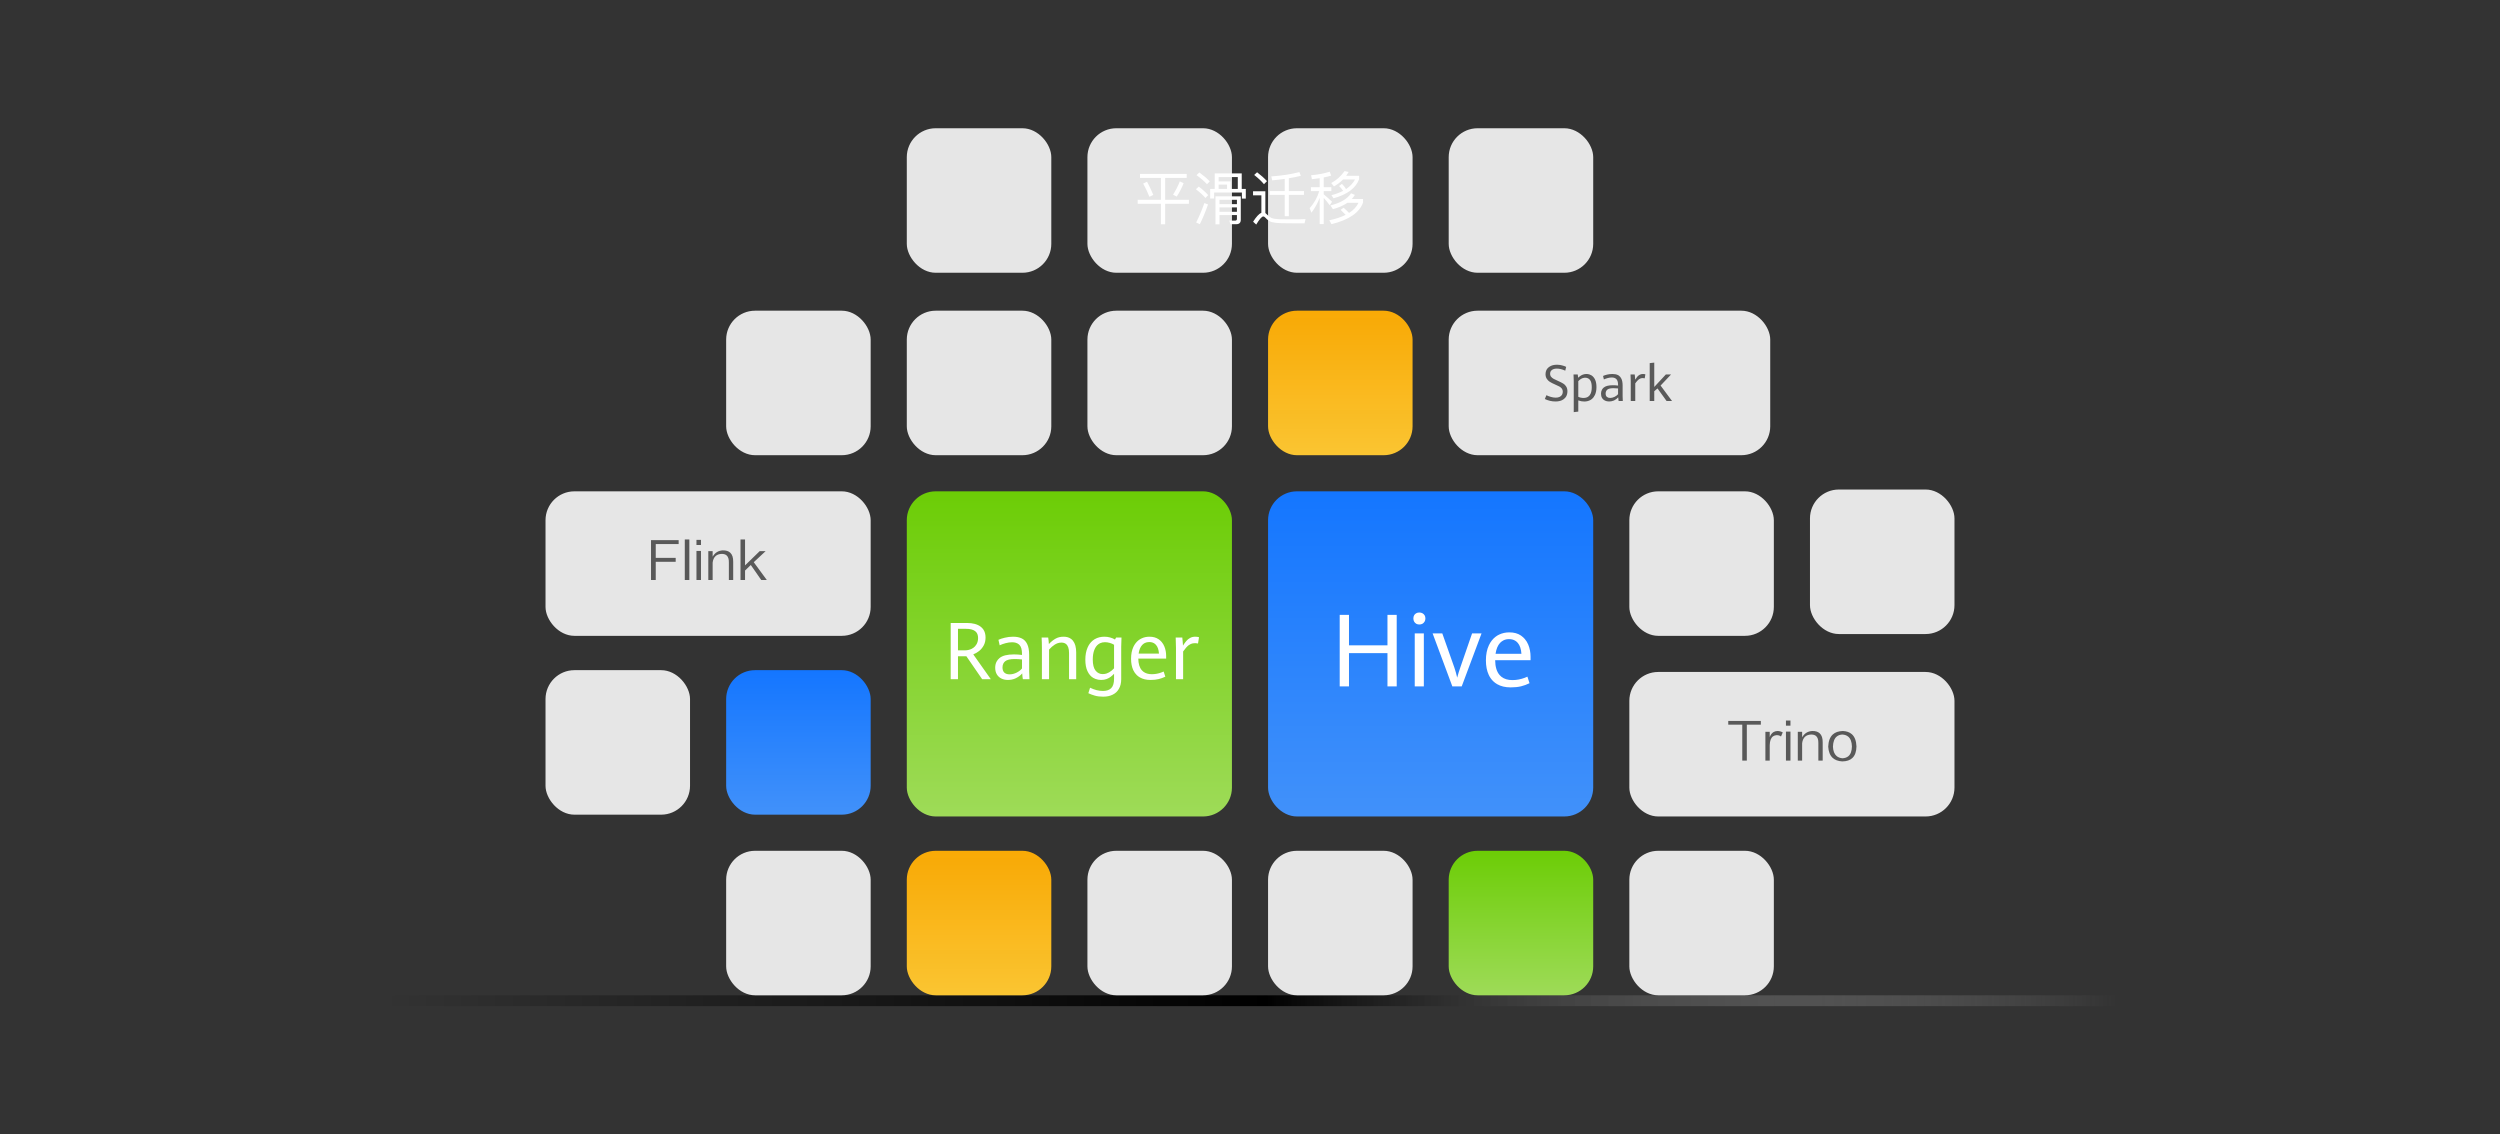 <svg width="692" height="314" viewBox="0 0 692 314" fill="none" xmlns="http://www.w3.org/2000/svg" xmlns:xlink="http://www.w3.org/1999/xlink">
	<rect x="0" y="0" width="692" height="314" fill="#333333" stroke="none"/>
	<desc>
			Created with Pixso.
	</desc>
	<defs>
		<linearGradient x1="106" y1="277" x2="586" y2="277" id="paint_linear_32_997_0" gradientUnits="userSpaceOnUse">
			<stop stop-color="#000000" stop-opacity="0"/>
			<stop offset="0.509" stop-color="#000000"/>
			<stop offset="1" stop-color="#D6D6D6" stop-opacity="0"/>
		</linearGradient>
		<linearGradient x1="296" y1="136" x2="296" y2="226" id="paint_linear_32_998_0" gradientUnits="userSpaceOnUse">
			<stop stop-color="#6CCD06"/>
			<stop offset="1" stop-color="#9EDB58"/>
		</linearGradient>
		<linearGradient x1="396" y1="136" x2="396" y2="226" id="paint_linear_32_1000_0" gradientUnits="userSpaceOnUse">
			<stop stop-color="#1476FF"/>
			<stop offset="1" stop-color="#4191FA"/>
		</linearGradient>
		<linearGradient x1="421" y1="235.5" x2="421" y2="275.5" id="paint_linear_32_1004_0" gradientUnits="userSpaceOnUse">
			<stop stop-color="#6CCD06"/>
			<stop offset="1" stop-color="#9EDB58"/>
		</linearGradient>
		<linearGradient x1="371" y1="86" x2="371" y2="126" id="paint_linear_32_1013_0" gradientUnits="userSpaceOnUse">
			<stop stop-color="#FFAD04" stop-opacity="0.969"/>
			<stop offset="1" stop-color="#FAC532"/>
		</linearGradient>
		<linearGradient x1="271" y1="235.5" x2="271" y2="275.5" id="paint_linear_32_1019_0" gradientUnits="userSpaceOnUse">
			<stop stop-color="#FFAD04" stop-opacity="0.969"/>
			<stop offset="1" stop-color="#FAC532"/>
		</linearGradient>
		<linearGradient x1="221" y1="185.5" x2="221" y2="225.5" id="paint_linear_32_1022_0" gradientUnits="userSpaceOnUse">
			<stop stop-color="#1476FF"/>
			<stop offset="1" stop-color="#4191FA"/>
		</linearGradient>
		<linearGradient x1="346" y1="35.5" x2="346" y2="83.501" id="paint_linear_32_1027_0" gradientUnits="userSpaceOnUse">
			<stop stop-color="#191919"/>
			<stop offset="1" stop-color="#595959"/>
		</linearGradient>
	</defs>
	<mask id="mask30_699" mask-type="alpha" maskUnits="userSpaceOnUse" x="0" y="0" width="692" height="314">
		<path id="矩形 40" d="M0 0L692 0L692 314L0 314L0 0Z" fill="#FAFAFA" fill-opacity="1" fill-rule="evenodd"/>
	</mask>
	<g mask="url(#mask30_699)">
		<rect id="矩形备份 147" x="106" y="275.5" width="480" height="3" fill="url(#paint_linear_32_997_0)" fill-opacity="1"/>
		<rect id="矩形备份 147" x="106.5" y="276" width="479" height="2" stroke="#979797" stroke-opacity="0" stroke-width="1"/>
		<rect id="矩形备份 121" x="251" y="136" rx="8" width="90" height="90" fill="url(#paint_linear_32_998_0)" fill-opacity="1"/>
		<path id="Ranger" d="M267.65 172.44L263.15 172.44L263.15 188L265.17 188L265.17 181.65L267.49 181.65L271.86 188L274.26 188L269.4 181.13Q270.24 180.81 271 180.21Q271.77 179.61 272.29 178.66Q272.8 177.72 272.8 176.47Q272.8 175.14 272.19 174.24Q271.89 173.81 271.46 173.48Q270.12 172.44 267.65 172.44ZM268.95 179.6Q268.1 180.02 266.99 180.02L265.17 180.02L265.17 174.06L267.41 174.06Q269.03 174.06 269.88 174.67Q270.07 174.81 270.22 174.98Q270.73 175.58 270.73 176.61Q270.73 177.48 270.39 178.17Q270.33 178.29 270.26 178.4Q270.09 178.68 269.88 178.91Q269.49 179.33 268.95 179.6ZM282.95 186.39Q283.01 187.46 283.13 188L284.95 188Q284.87 186.53 284.87 185.81L284.87 181.26Q284.87 179.38 284.32 178.27Q283.89 177.39 283.18 176.92Q283 176.8 282.81 176.71Q281.84 176.24 280.44 176.24Q279.23 176.24 278.12 176.52Q277 176.79 276.37 177.1L276.71 178.62Q277.43 178.27 278.36 178.03Q279.29 177.78 280.15 177.78Q281.3 177.78 281.99 178.34Q282.09 178.41 282.17 178.5Q282.89 179.22 282.89 181L282.89 181.29Q281.73 181.14 280.67 181.14Q277.87 181.14 276.67 182.15Q276.17 182.56 275.88 183.1Q275.47 183.84 275.47 184.82Q275.47 185.91 275.93 186.67Q276.17 187.08 276.51 187.37Q276.81 187.64 277.19 187.82Q277.98 188.21 278.98 188.21Q280.05 188.21 280.96 187.83Q281.12 187.76 281.27 187.68Q282.31 187.16 282.95 186.39ZM288.32 176.47Q288.4 177.79 288.4 179.41L288.4 188L290.38 188L290.38 179.8Q291.15 178.93 292 178.4Q292.58 178.03 293.21 177.92Q293.5 177.87 293.79 177.87Q294.54 177.87 295.02 178.22Q295.91 178.88 295.91 180.74L295.91 188L297.89 188L297.89 180.62Q297.89 178.47 297 177.36Q296.77 177.07 296.49 176.86Q295.67 176.24 294.4 176.24Q293.11 176.24 292.16 176.79Q291.2 177.34 290.33 178.27Q290.31 177.93 290.26 177.38Q290.21 176.83 290.14 176.47L288.32 176.47ZM303.04 192.55Q304.03 192.84 305.37 192.84Q306.87 192.84 307.98 192.29Q308.52 192.03 308.95 191.64Q309.4 191.22 309.72 190.66Q310.35 189.57 310.35 188.01L310.35 179.04Q310.35 177.74 310.43 176.47L308.94 176.47L308.63 177.02Q308.07 176.67 307.3 176.46Q307.29 176.46 307.28 176.45Q306.52 176.24 305.71 176.24Q304.21 176.24 303.08 176.89Q302.98 176.95 302.88 177.01Q302.64 177.17 302.42 177.35Q301.56 178.07 301.06 179.21Q300.42 180.65 300.42 182.6Q300.42 184.54 301.02 185.79Q301.61 187.05 302.6 187.63Q302.89 187.8 303.2 187.92Q303.95 188.21 304.8 188.21Q305.64 188.21 306.3 187.96Q306.96 187.71 307.43 187.35Q307.9 187 308.37 186.5L308.37 187.88Q308.37 189.68 307.59 190.47Q307.55 190.51 307.5 190.55Q306.72 191.26 305.3 191.26Q303.56 191.26 301.73 190.36L301.25 191.88Q302.05 192.26 303.04 192.55ZM315.08 182.3L322.79 182.3L322.79 181.56Q322.79 180.14 322.29 178.93Q322.01 178.24 321.54 177.69Q321.2 177.3 320.76 176.98Q320.74 176.97 320.71 176.95Q319.69 176.24 318.18 176.24Q316.94 176.24 315.95 176.73Q315.73 176.83 315.52 176.96Q315.32 177.09 315.14 177.23Q314.26 177.92 313.72 179.06Q313.08 180.43 313.08 182.33Q313.08 184.18 313.69 185.5Q314.07 186.3 314.67 186.88Q315.05 187.24 315.52 187.51Q316.73 188.21 318.46 188.21Q319.75 188.21 320.72 187.97Q321.67 187.74 322.52 187.32Q322.54 187.31 322.56 187.3L322.1 185.88Q320.87 186.45 319.59 186.58Q319.22 186.62 318.84 186.62Q317.36 186.62 316.45 185.9Q316.24 185.74 316.07 185.54Q315.11 184.46 315.08 182.3ZM325.43 176.47Q325.51 178.4 325.51 179.37L325.51 188L327.49 188L327.49 180.33Q328.33 179.11 329.06 178.57Q329.33 178.37 329.64 178.24Q330.15 178.03 330.75 178.03Q331.2 178.03 331.61 178.13L331.89 176.38Q331.41 176.24 330.83 176.24Q330.06 176.24 329.46 176.56Q329.45 176.57 329.44 176.57Q329.12 176.74 328.85 176.96Q328.59 177.17 328.37 177.43Q327.92 177.95 327.45 178.71Q327.43 178.32 327.37 177.63Q327.32 176.95 327.26 176.47L325.43 176.47ZM319.99 178.52Q320.69 179.32 320.8 180.91L315.17 180.91Q315.4 179.34 316.16 178.53Q316.49 178.18 316.89 177.98Q317.43 177.72 318.1 177.72Q318.87 177.72 319.44 178.05Q319.74 178.24 319.99 178.52ZM306.28 186.43Q305.78 186.59 305.23 186.59Q304.65 186.59 304.18 186.37Q303.65 186.13 303.25 185.62Q302.48 184.65 302.48 182.55Q302.48 180.99 302.9 179.92Q303.31 178.84 304.07 178.3Q304.27 178.16 304.48 178.05Q305.09 177.76 305.85 177.76Q306.49 177.76 307.17 177.95Q307.84 178.14 308.37 178.47L308.37 184.99Q307.8 185.63 307 186.11Q306.65 186.31 306.28 186.43ZM279.5 186.66Q279.47 186.66 279.45 186.66Q278.62 186.66 278.1 186.26Q278.06 186.23 278.02 186.19Q277.99 186.16 277.96 186.13Q277.49 185.66 277.49 184.72Q277.49 184.08 277.76 183.6Q277.94 183.29 278.23 183.04Q278.98 182.42 280.9 182.42Q281.82 182.42 282.89 182.54L282.89 185.03Q282.34 185.71 281.38 186.19Q280.44 186.65 279.5 186.66Z" fill="#FFFFFF" fill-opacity="1" fill-rule="evenodd"/>
		<path id="Ranger" d="M263.15 172.44L267.65 172.44Q270.12 172.44 271.46 173.48Q272.8 174.51 272.8 176.47Q272.8 177.72 272.29 178.66Q271.77 179.61 271 180.21Q270.24 180.81 269.4 181.13L274.26 188L271.86 188L267.49 181.65L265.17 181.65L265.17 188L263.15 188L263.15 172.44ZM266.99 180.02Q268.1 180.02 268.95 179.6Q269.79 179.18 270.26 178.4Q270.73 177.62 270.73 176.61Q270.73 175.28 269.88 174.67Q269.03 174.06 267.41 174.06L265.17 174.06L265.17 180.02L266.99 180.02ZM283.13 188Q283.01 187.46 282.95 186.39Q282.31 187.16 281.27 187.68Q280.24 188.21 278.98 188.21Q277.98 188.21 277.19 187.82Q276.39 187.44 275.93 186.67Q275.47 185.91 275.47 184.82Q275.47 183.15 276.67 182.15Q277.87 181.14 280.67 181.14Q281.73 181.14 282.89 181.29L282.89 181Q282.89 179.22 282.17 178.5Q281.45 177.78 280.15 177.78Q279.29 177.78 278.36 178.03Q277.43 178.27 276.71 178.62L276.37 177.1Q277 176.79 278.12 176.52Q279.23 176.24 280.44 176.24Q281.84 176.24 282.81 176.71Q283.78 177.17 284.32 178.27Q284.87 179.38 284.87 181.26L284.87 185.81Q284.87 186.53 284.95 188L283.13 188ZM279.45 186.66Q280.42 186.66 281.38 186.19Q282.34 185.71 282.89 185.03L282.89 182.54Q281.82 182.42 280.9 182.42Q278.98 182.42 278.23 183.04Q277.49 183.67 277.49 184.72Q277.49 185.72 278.02 186.19Q278.55 186.66 279.45 186.66ZM288.4 179.41Q288.4 177.79 288.32 176.47L290.14 176.47Q290.21 176.83 290.26 177.38Q290.31 177.93 290.33 178.27Q291.2 177.34 292.16 176.79Q293.11 176.24 294.4 176.24Q296.11 176.24 297 177.36Q297.89 178.47 297.89 180.62L297.89 188L295.91 188L295.91 180.74Q295.91 177.87 293.79 177.87Q292.85 177.87 292 178.4Q291.15 178.93 290.38 179.8L290.38 188L288.4 188L288.4 179.41ZM305.37 192.84Q304.03 192.84 303.04 192.55Q302.05 192.26 301.25 191.88L301.73 190.36Q303.56 191.26 305.3 191.26Q306.8 191.26 307.59 190.47Q308.37 189.68 308.37 187.88L308.37 186.5Q307.9 187 307.43 187.35Q306.96 187.71 306.3 187.96Q305.64 188.21 304.8 188.21Q303.59 188.21 302.6 187.63Q301.61 187.05 301.02 185.79Q300.42 184.54 300.42 182.6Q300.42 180.65 301.06 179.21Q301.69 177.78 302.88 177.01Q304.07 176.24 305.71 176.24Q306.53 176.24 307.3 176.46Q308.07 176.67 308.63 177.02L308.94 176.47L310.43 176.47Q310.35 177.74 310.35 179.04L310.35 188.01Q310.35 189.57 309.72 190.66Q309.1 191.74 307.98 192.29Q306.87 192.84 305.37 192.84ZM305.23 186.59Q306.19 186.59 307 186.11Q307.8 185.63 308.37 184.99L308.37 178.47Q307.84 178.14 307.17 177.95Q306.49 177.76 305.85 177.76Q304.83 177.76 304.07 178.3Q303.31 178.84 302.9 179.92Q302.48 180.99 302.48 182.55Q302.48 184.65 303.25 185.62Q304.02 186.59 305.23 186.59ZM322.79 182.3L315.08 182.3Q315.11 184.46 316.07 185.54Q317.03 186.62 318.84 186.62Q320.51 186.62 322.1 185.88L322.56 187.3Q321.69 187.74 320.72 187.97Q319.75 188.21 318.46 188.21Q316.73 188.21 315.52 187.51Q314.31 186.81 313.69 185.5Q313.08 184.18 313.08 182.33Q313.08 180.43 313.72 179.06Q314.37 177.68 315.52 176.96Q316.67 176.24 318.18 176.24Q319.73 176.24 320.76 176.98Q321.8 177.73 322.29 178.93Q322.79 180.14 322.79 181.56L322.79 182.3ZM320.8 180.91Q320.69 179.32 319.99 178.52Q319.29 177.72 318.1 177.72Q316.93 177.72 316.16 178.53Q315.4 179.34 315.17 180.91L320.8 180.91ZM325.51 179.37Q325.51 178.4 325.43 176.47L327.26 176.47Q327.32 176.95 327.37 177.63Q327.43 178.32 327.45 178.71Q327.92 177.95 328.37 177.43Q328.82 176.9 329.44 176.57Q330.05 176.24 330.83 176.24Q331.41 176.24 331.89 176.38L331.61 178.13Q331.2 178.03 330.75 178.03Q329.79 178.03 329.06 178.57Q328.33 179.11 327.49 180.33L327.49 188L325.51 188L325.51 179.37Z" stroke="#FFFFFF" stroke-opacity="0" stroke-width="1"/>
		<rect id="矩形备份 122" x="351" y="136" rx="8" width="90" height="90" fill="url(#paint_linear_32_1000_0)" fill-opacity="1"/>
		<path id="Hive" d="M392.04 172.67Q392.4 172.86 392.87 172.86Q393.29 172.86 393.63 172.7Q393.87 172.59 394.07 172.39Q394.24 172.22 394.35 172.02Q394.55 171.66 394.55 171.18Q394.55 170.72 394.36 170.36Q394.25 170.16 394.08 170Q393.91 169.84 393.72 169.74Q393.35 169.54 392.87 169.54Q392.37 169.54 391.99 169.76Q391.83 169.86 391.68 169.99Q391.55 170.12 391.45 170.28Q391.22 170.66 391.22 171.18Q391.22 171.69 391.44 172.07Q391.54 172.24 391.68 172.39Q391.85 172.56 392.04 172.67ZM373.4 170.2L370.83 170.2L370.83 190L373.4 190L373.4 180.79L384.05 180.79L384.05 190L386.61 190L386.61 170.2L384.05 170.2L384.05 178.62L373.4 178.62L373.4 170.2ZM413.86 182.75L423.66 182.75L423.66 181.81Q423.66 180 423.03 178.46Q422.67 177.57 422.07 176.88Q421.64 176.38 421.08 175.98Q421.05 175.96 421.02 175.93Q419.72 175.04 417.8 175.04Q416.23 175.04 414.95 175.66Q414.68 175.79 414.41 175.95Q414.16 176.11 413.93 176.29Q412.8 177.17 412.12 178.62Q411.3 180.37 411.3 182.79Q411.3 185.14 412.09 186.82Q412.57 187.84 413.33 188.57Q413.82 189.04 414.41 189.38Q415.95 190.27 418.15 190.27Q419.79 190.27 421.03 189.97Q422.24 189.67 423.33 189.13Q423.35 189.12 423.37 189.11L422.79 187.3Q421.22 188.03 419.6 188.2Q419.12 188.25 418.64 188.25Q416.75 188.25 415.59 187.33Q415.33 187.12 415.11 186.87Q413.89 185.5 413.86 182.75ZM394.12 175.33L391.6 175.33L391.6 190L394.12 190L394.12 175.33ZM399.23 175.33L396.55 175.33L402.01 190L404.6 190L410.09 175.33L407.47 175.33L404.21 184.77Q404 185.33 403.76 186.13Q403.51 186.93 403.35 187.58Q403.21 186.96 402.99 186.16Q402.77 185.36 402.57 184.79L399.23 175.33ZM420.1 177.93Q421 178.95 421.13 180.97L413.97 180.97Q414.26 178.98 415.23 177.94Q415.65 177.51 416.16 177.25Q416.84 176.91 417.7 176.91Q418.68 176.91 419.4 177.34Q419.79 177.57 420.1 177.93Z" fill="#FFFFFF" fill-opacity="1" fill-rule="evenodd"/>
		<path id="Hive" d="M370.83 170.2L373.4 170.2L373.4 178.62L384.05 178.62L384.05 170.2L386.61 170.2L386.61 190L384.05 190L384.05 180.79L373.4 180.79L373.4 190L370.83 190L370.83 170.2ZM391.6 175.33L394.12 175.33L394.12 190L391.6 190L391.6 175.33ZM392.87 172.86Q392.15 172.86 391.68 172.39Q391.22 171.92 391.22 171.18Q391.22 170.44 391.68 169.99Q392.15 169.54 392.87 169.54Q393.6 169.54 394.08 170Q394.55 170.46 394.55 171.18Q394.55 171.92 394.07 172.39Q393.58 172.86 392.87 172.86ZM396.55 175.33L399.23 175.33L402.57 184.79Q402.77 185.36 402.99 186.16Q403.21 186.96 403.35 187.58Q403.51 186.93 403.76 186.13Q404 185.33 404.21 184.77L407.47 175.33L410.09 175.33L404.6 190L402.01 190L396.55 175.33ZM423.66 182.75L413.86 182.75Q413.89 185.5 415.11 186.87Q416.33 188.25 418.64 188.25Q420.76 188.25 422.79 187.3L423.37 189.11Q422.27 189.67 421.03 189.97Q419.79 190.27 418.15 190.27Q415.95 190.27 414.41 189.38Q412.87 188.49 412.09 186.82Q411.3 185.14 411.3 182.79Q411.3 180.37 412.12 178.62Q412.94 176.87 414.41 175.95Q415.88 175.04 417.8 175.04Q419.77 175.04 421.08 175.98Q422.4 176.93 423.03 178.46Q423.66 180 423.66 181.81L423.66 182.75ZM421.13 180.97Q421 178.95 420.1 177.93Q419.2 176.91 417.7 176.91Q416.21 176.91 415.23 177.94Q414.26 178.98 413.97 180.97L421.13 180.97Z" stroke="#FFFFFF" stroke-opacity="0" stroke-width="1"/>
		<rect id="矩形备份 123" x="301" y="235.5" rx="8" width="40" height="40" fill="#E6E6E6" fill-opacity="1"/>
		<rect id="矩形备份 123" x="301.5" y="236" rx="8" width="39" height="39" stroke="#979797" stroke-opacity="0" stroke-width="1"/>
		<rect id="矩形备份 126" x="351" y="235.5" rx="8" width="40" height="40" fill="#E6E6E6" fill-opacity="1"/>
		<rect id="矩形备份 126" x="351.5" y="236" rx="8" width="39" height="39" stroke="#979797" stroke-opacity="0" stroke-width="1"/>
		<rect id="矩形备份 127" x="401" y="235.5" rx="8" width="40" height="40" fill="url(#paint_linear_32_1004_0)" fill-opacity="1"/>
		<rect id="矩形备份 128" x="451" y="186" rx="8" width="90" height="40" fill="#E6E6E6" fill-opacity="1"/>
		<rect id="矩形备份 128" x="451.5" y="186.5" rx="8" width="89" height="39" stroke="#979797" stroke-opacity="0" stroke-width="1"/>
		<path id="Trino" d="M494.35 199.44L494.35 200.86L495.6 200.86L495.6 199.44L494.35 199.44ZM483.52 200.59L487.4 200.59L487.4 199.55L478.38 199.55L478.38 200.59L482.26 200.59L482.26 210.54L483.52 210.54L483.52 200.59ZM503.32 210.54L504.52 210.54L504.52 205.51Q504.55 203.76 503.69 202.98Q502.97 202.31 501.62 202.34Q500.72 202.39 500.03 202.81Q499.31 203.25 498.83 204.09L498.83 202.56L497.63 202.56L497.63 210.54L498.83 210.54L498.83 205.73Q498.98 204.51 499.67 203.9Q500.27 203.37 501.29 203.32Q502.19 203.3 502.69 203.73Q503.35 204.31 503.32 205.68L503.32 210.54ZM489.86 210.54L489.86 206.28Q489.9 204.43 490.79 203.81Q491.2 203.52 491.78 203.49Q492.53 203.49 492.97 203.86Q492.97 203.87 492.98 203.87L493.47 202.72Q492.96 202.45 492.42 202.37Q492.21 202.34 492 202.34Q491.39 202.36 490.93 202.63Q490.23 203.04 489.86 204.03L489.86 202.56L488.66 202.56L488.66 210.54L489.86 210.54ZM512.57 203.21Q511.65 202.41 510.1 202.34Q508.32 202.39 507.33 203.29Q506.14 204.37 506.05 206.66Q506.17 208.73 507.26 209.76Q508.22 210.66 509.93 210.76Q511.77 210.74 512.74 209.81Q513.84 208.77 513.87 206.6Q513.78 204.27 512.57 203.21ZM494.35 202.5L494.35 210.54L495.6 210.54L495.6 202.5L494.35 202.5ZM511.61 209.33Q510.99 209.84 509.99 209.89Q508.98 209.8 508.36 209.26Q507.43 208.46 507.36 206.66Q507.43 204.62 508.46 203.83Q509.06 203.36 509.99 203.32Q510.95 203.39 511.56 203.88Q512.55 204.68 512.61 206.6Q512.58 208.54 511.61 209.33Z" fill="#595959" fill-opacity="1" fill-rule="evenodd"/>
		<rect id="矩形备份 130" x="451" y="235.5" rx="8" width="40" height="40" fill="#E6E6E6" fill-opacity="1"/>
		<rect id="矩形备份 130" x="451.5" y="236" rx="8" width="39" height="39" stroke="#979797" stroke-opacity="0" stroke-width="1"/>
		<rect id="矩形备份 146" x="501" y="135.5" rx="8" width="40" height="40" fill="#E6E6E6" fill-opacity="1"/>
		<rect id="矩形备份 146" x="501.5" y="136" rx="8" width="39" height="39" stroke="#979797" stroke-opacity="0" stroke-width="1"/>
		<rect id="矩形备份 146" x="451" y="136" rx="8" width="40" height="40" fill="#E6E6E6" fill-opacity="1"/>
		<rect id="矩形备份 146" x="451.5" y="136.5" rx="8" width="39" height="39" stroke="#979797" stroke-opacity="0" stroke-width="1"/>
		<rect id="矩形备份 133" x="401" y="86" rx="8" width="89" height="40" fill="#E6E6E6" fill-opacity="1"/>
		<rect id="矩形备份 133" x="401.5" y="86.5" rx="8" width="88" height="39" stroke="#979797" stroke-opacity="0" stroke-width="1"/>
		<path id="Spark" d="M457.9 100.37L456.64 100.51L456.64 111L457.9 111L457.9 108.29L458.8 107.52L461.31 111L462.82 111L459.65 106.72L462.54 103.66L461.1 103.66L457.9 107.11L457.9 100.37ZM429.02 110.95Q429.78 111.13 430.55 111.13Q431.58 111.13 432.33 110.79Q432.89 110.53 433.25 110.1Q433.37 109.97 433.47 109.81Q433.48 109.78 433.5 109.76Q433.86 109.14 433.86 108.3Q433.86 107.53 433.53 107.01Q433.4 106.79 433.22 106.6Q432.99 106.35 432.68 106.16Q432.16 105.83 431.3 105.46Q430.47 105.1 430.02 104.85Q429.57 104.59 429.32 104.26Q429.27 104.19 429.22 104.11Q429.07 103.83 429.07 103.46Q429.07 103 429.28 102.69Q429.4 102.52 429.59 102.39Q430.11 102.03 430.95 102.03Q432.02 102.03 433.26 102.6L433.52 101.55Q433.05 101.3 432.34 101.13Q431.83 101 431.3 100.97Q431.12 100.96 430.93 100.96Q429.98 100.96 429.27 101.29Q428.69 101.55 428.33 101.99Q428.25 102.09 428.18 102.2Q428.1 102.32 428.04 102.44Q427.8 102.94 427.8 103.57Q427.8 104.31 428.14 104.83Q428.14 104.85 428.15 104.86Q428.31 105.1 428.51 105.3Q428.75 105.54 429.05 105.72Q429.59 106.06 430.43 106.42Q431.2 106.75 431.62 106.98Q432.01 107.19 432.27 107.51Q432.29 107.54 432.31 107.56Q432.36 107.62 432.39 107.68Q432.58 108 432.58 108.43Q432.58 108.83 432.42 109.15Q432.4 109.21 432.37 109.27Q432.34 109.31 432.31 109.35Q432.1 109.66 431.71 109.85Q431.27 110.07 430.63 110.07Q430.02 110.07 429.33 109.88Q428.64 109.7 428.05 109.39L427.61 110.45Q428.25 110.76 429.02 110.95ZM435.55 103.66Q435.61 104.45 435.61 105.42L435.61 114.08L436.87 113.93L436.87 110.83Q437.22 110.97 437.65 111.05Q437.73 111.07 437.81 111.08Q438.16 111.14 438.52 111.14Q439.49 111.14 440.23 110.72Q440.27 110.69 440.32 110.67Q440.48 110.57 440.62 110.45Q441.16 110.01 441.49 109.3Q441.9 108.4 441.9 107.14Q441.9 105.89 441.52 105.08Q441.13 104.27 440.5 103.89Q440.23 103.73 439.94 103.64Q439.56 103.52 439.13 103.52Q438.62 103.52 438.18 103.68Q438.02 103.73 437.88 103.8Q437.72 103.88 437.58 103.97Q437.18 104.22 436.84 104.56Q436.81 104.17 436.72 103.66L435.55 103.66ZM447.92 109.98Q447.95 110.65 448.03 111L449.19 111Q449.14 110.07 449.14 109.61L449.14 106.71Q449.14 105.51 448.79 104.81Q448.52 104.25 448.06 103.94Q447.95 103.87 447.83 103.81Q447.21 103.52 446.32 103.52Q445.55 103.52 444.84 103.69Q444.13 103.87 443.73 104.06L443.95 105.03Q444.41 104.81 445 104.65Q445.59 104.49 446.14 104.49Q446.87 104.49 447.31 104.85Q447.37 104.9 447.42 104.95Q447.88 105.41 447.88 106.55L447.88 106.73Q447.14 106.63 446.46 106.63Q444.69 106.63 443.92 107.27Q443.6 107.54 443.42 107.88Q443.16 108.35 443.16 108.97Q443.16 109.67 443.45 110.15Q443.6 110.41 443.82 110.6Q444.01 110.77 444.25 110.89Q444.76 111.13 445.39 111.13Q446.07 111.13 446.65 110.89Q446.75 110.85 446.85 110.8Q447.51 110.46 447.92 109.98ZM451.33 103.66Q451.39 104.89 451.39 105.51L451.39 111L452.64 111L452.64 106.11Q453.18 105.34 453.64 105Q453.82 104.87 454.01 104.79Q454.34 104.65 454.72 104.65Q455 104.65 455.26 104.72L455.44 103.61Q455.14 103.52 454.77 103.52Q454.28 103.52 453.89 103.72Q453.89 103.72 453.88 103.73Q453.68 103.83 453.51 103.97Q453.34 104.11 453.2 104.27Q452.92 104.6 452.62 105.09Q452.6 104.84 452.57 104.4Q452.53 103.97 452.49 103.66L451.33 103.66ZM439.64 109.78Q439.12 110.15 438.34 110.15Q438.18 110.15 438.03 110.14Q437.8 110.12 437.56 110.07Q437.18 109.99 436.87 109.84L436.87 105.5Q437.62 104.7 438.48 104.57Q438.64 104.55 438.81 104.55Q439.23 104.55 439.56 104.72Q439.87 104.87 440.11 105.17Q440.6 105.8 440.6 107.19Q440.6 108.64 440.03 109.4Q439.86 109.62 439.64 109.78ZM445.72 110.15Q445.71 110.15 445.69 110.15Q445.16 110.15 444.83 109.89Q444.8 109.87 444.78 109.85Q444.76 109.83 444.74 109.81Q444.44 109.51 444.44 108.91Q444.44 108.5 444.62 108.2Q444.73 108 444.92 107.84Q445.39 107.45 446.61 107.45Q447.2 107.45 447.88 107.52L447.88 109.11Q447.53 109.54 446.92 109.84Q446.32 110.14 445.72 110.15Z" fill="#595959" fill-opacity="1" fill-rule="evenodd"/>
		<rect id="矩形备份 140" x="401" y="35.5" rx="8" width="40" height="40" fill="#E6E6E6" fill-opacity="1"/>
		<rect id="矩形备份 140" x="401.5" y="36" rx="8" width="39" height="39" stroke="#979797" stroke-opacity="0" stroke-width="1"/>
		<rect id="矩形备份 124" x="351" y="86" rx="8" width="40" height="40" fill="url(#paint_linear_32_1013_0)" fill-opacity="1"/>
		<rect id="矩形备份 144" x="351" y="35.5" rx="8" width="40" height="40" fill="#E6E6E6" fill-opacity="1"/>
		<rect id="矩形备份 144" x="351.5" y="36" rx="8" width="39" height="39" stroke="#979797" stroke-opacity="0" stroke-width="1"/>
		<rect id="矩形备份 135" x="301" y="86" rx="8" width="40" height="40" fill="#E6E6E6" fill-opacity="1"/>
		<rect id="矩形备份 135" x="301.5" y="86.5" rx="8" width="39" height="39" stroke="#979797" stroke-opacity="0" stroke-width="1"/>
		<rect id="矩形备份 143" x="301" y="35.5" rx="8" width="40" height="40" fill="#E6E6E6" fill-opacity="1"/>
		<rect id="矩形备份 143" x="301.5" y="36" rx="8" width="39" height="39" stroke="#979797" stroke-opacity="0" stroke-width="1"/>
		<rect id="矩形备份 136" x="251" y="86" rx="8" width="40" height="40" fill="#E6E6E6" fill-opacity="1"/>
		<rect id="矩形备份 136" x="251.5" y="86.5" rx="8" width="39" height="39" stroke="#979797" stroke-opacity="0" stroke-width="1"/>
		<rect id="矩形备份 139" x="251" y="35.5" rx="8" width="40" height="40" fill="#E6E6E6" fill-opacity="1"/>
		<rect id="矩形备份 139" x="251.5" y="36" rx="8" width="39" height="39" stroke="#979797" stroke-opacity="0" stroke-width="1"/>
		<rect id="矩形备份 124" x="251" y="235.5" rx="8" width="40" height="40" fill="url(#paint_linear_32_1019_0)" fill-opacity="1"/>
		<rect id="矩形备份 131" x="201" y="235.5" rx="8" width="40" height="40" fill="#E6E6E6" fill-opacity="1"/>
		<rect id="矩形备份 131" x="201.5" y="236" rx="8" width="39" height="39" stroke="#979797" stroke-opacity="0" stroke-width="1"/>
		<rect id="矩形备份 141" x="151" y="185.5" rx="8" width="40" height="40" fill="#E6E6E6" fill-opacity="1"/>
		<rect id="矩形备份 141" x="151.5" y="186" rx="8" width="39" height="39" stroke="#979797" stroke-opacity="0" stroke-width="1"/>
		<rect id="矩形备份 137" x="201" y="185.5" rx="8" width="40" height="40" fill="url(#paint_linear_32_1022_0)" fill-opacity="1"/>
		<rect id="矩形备份 138" x="151" y="136" rx="8" width="90" height="40" fill="#E6E6E6" fill-opacity="1"/>
		<rect id="矩形备份 138" x="151.5" y="136.5" rx="8" width="89" height="39" stroke="#979797" stroke-opacity="0" stroke-width="1"/>
		<path id="Flink" d="M189.55 149.33L189.55 160.54L190.81 160.54L190.81 149.33L189.55 149.33ZM212.25 160.54L208.64 155.62L211.92 152.56L210.28 152.56L206.23 156.5L206.23 149.33L204.97 149.33L204.97 160.54L206.23 160.54L206.23 157.92L207.82 156.39L210.71 160.54L212.25 160.54ZM192.78 149.44L192.78 150.86L194.03 150.86L194.03 149.44L192.78 149.44ZM181.51 150.59L187.85 150.59L187.85 149.5L180.2 149.5L180.2 160.54L181.51 160.54L181.51 155.51L187.03 155.51L187.03 154.42L181.51 154.42L181.51 150.59ZM201.75 160.54L202.95 160.54L202.95 155.51Q202.98 153.76 202.12 152.98Q201.4 152.31 200.05 152.34Q199.15 152.39 198.46 152.81Q197.74 153.25 197.26 154.09L197.26 152.56L196.06 152.56L196.06 160.54L197.26 160.54L197.26 155.73Q197.41 154.51 198.1 153.9Q198.7 153.37 199.72 153.32Q200.62 153.3 201.12 153.73Q201.78 154.31 201.75 155.67L201.75 160.54ZM192.78 152.5L192.78 160.54L194.03 160.54L194.03 152.5L192.78 152.5Z" fill="#595959" fill-opacity="1" fill-rule="evenodd"/>
		<rect id="矩形备份 148" x="201" y="86" rx="8" width="40" height="40" fill="#E6E6E6" fill-opacity="1"/>
		<rect id="矩形备份 148" x="201.5" y="86.5" rx="8" width="39" height="39" stroke="#979797" stroke-opacity="0" stroke-width="1"/>
		<mask id="mask_32_1027" fill="white">
			<path id="形状结合备份 2" d="M378.199 35.5L313.801 35.5C309.32 35.5 307.08 35.5 305.367 36.372C303.863 37.139 302.639 38.363 301.871 39.868C301 41.579 301 43.82 301 48.3L301 62.7C301 67.18 301 69.421 301.871 71.132C302.639 72.637 303.863 73.861 305.367 74.628C307.08 75.5 309.32 75.5 313.801 75.5L338 75.5L346 83.501L354 75.5L378.199 75.5C382.68 75.5 384.92 75.5 386.633 74.628C388.137 73.861 389.361 72.637 390.129 71.132C391 69.421 391 67.18 391 62.7L391 48.3C391 43.82 391 41.579 390.129 39.868C389.361 38.363 388.137 37.139 386.633 36.372C384.92 35.5 382.68 35.5 378.199 35.5Z" clip-rule="evenodd" fill="" fill-opacity="1" fill-rule="evenodd"/>
		</mask>
		<path id="形状结合备份 2" d="M378.199 35.5L313.801 35.5C309.32 35.5 307.08 35.5 305.367 36.372C303.863 37.139 302.639 38.363 301.871 39.868C301 41.579 301 43.82 301 48.3L301 62.7C301 67.18 301 69.421 301.871 71.132C302.639 72.637 303.863 73.861 305.367 74.628C307.08 75.5 309.32 75.5 313.801 75.5L338 75.5L346 83.501L354 75.5L378.199 75.5C382.68 75.5 384.92 75.5 386.633 74.628C388.137 73.861 389.361 72.637 390.129 71.132C391 69.421 391 67.18 391 62.7L391 48.3C391 43.82 391 41.579 390.129 39.868C389.361 38.363 388.137 37.139 386.633 36.372C384.92 35.5 382.68 35.5 378.199 35.5Z" clip-rule="evenodd" fill="url(#paint_linear_32_1027_0)" fill-opacity="1" fill-rule="evenodd" mask="url(#mask_32_1027)"/>
		<path id="形状结合备份 2" d="" clip-rule="evenodd" fill="#979797" fill-opacity="0" fill-rule="evenodd"/>
		<path id="平滑迁移" d="M372.17 47.36L373.31 47.6C373.09 47.97 372.86 48.32 372.62 48.66L376.2 48.66L376.2 49.62C375.28 52.08 372.93 53.84 369.12 54.89L368.54 54.03C369.79 53.71 370.86 53.3 371.79 52.82C371.35 52.21 370.97 51.78 370.65 51.49L371.45 50.89C371.93 51.37 372.3 51.85 372.59 52.34C373.69 51.6 374.52 50.7 375.07 49.68L371.76 49.68C371.02 50.43 370.17 51.07 369.24 51.6L368.48 50.67C369.95 49.87 371.18 48.77 372.17 47.36ZM365.29 49.33C364.6 49.42 363.88 49.52 363.13 49.6L362.91 48.51C364.84 48.34 366.55 48.01 368.06 47.53L368.46 48.62C367.82 48.82 367.13 48.98 366.41 49.12L366.41 51.81L368.52 51.81L368.52 52.91L366.41 52.91L366.41 53.79C367.16 54.4 367.93 55.09 368.71 55.85L368.07 56.82C367.44 55.95 366.87 55.28 366.41 54.78L366.41 62.03L365.29 62.03L365.29 54.75C364.71 56.26 363.96 57.63 363 58.88L362.51 57.63C363.76 56.24 364.64 54.67 365.16 52.91L362.86 52.91L362.86 51.81L365.29 51.81L365.29 49.33ZM351.42 53.94L351.42 52.88L355.61 52.88L355.61 49.52C354.51 49.68 353.35 49.81 352.14 49.92L351.9 48.83C354.84 48.62 357.44 48.22 359.68 47.63L360.06 48.67C359.03 48.93 357.93 49.15 356.75 49.34L356.75 52.88L360.94 52.88L360.94 53.94L356.75 53.94L356.75 59.84L355.61 59.84L355.61 53.94L351.42 53.94ZM347.16 48.43L347.96 47.68C349.05 48.51 349.96 49.33 350.7 50.14L349.87 50.99C349.21 50.19 348.32 49.34 347.16 48.43ZM331.19 48.48L331.98 47.74C333.13 48.57 334.09 49.39 334.87 50.21L334.09 50.99C333.39 50.21 332.43 49.37 331.19 48.48ZM343.71 48L343.71 52.3L344.84 52.3L344.84 54.98L343.76 54.98L343.76 53.3L336.07 53.3L336.07 54.96L334.97 54.96L334.97 52.3L336.23 52.3L336.23 48L343.71 48ZM315.55 49.26L315.55 48.14L328.48 48.14L328.48 49.26L322.52 49.26L322.52 55.31L329.09 55.31L329.09 56.42L322.52 56.42L322.52 62.08L321.34 62.08L321.34 56.42L314.91 56.42L314.91 55.31L321.34 55.31L321.34 49.26L315.55 49.26ZM340.62 50.21L340.62 52.3L342.62 52.3L342.62 49.01L337.32 49.01L337.32 50.21L340.62 50.21ZM324.7 53.89C325.48 52.64 326.11 51.42 326.57 50.21L327.63 50.7C327.15 51.97 326.51 53.2 325.72 54.42L324.7 53.89ZM316.43 50.82L317.5 50.29C318.11 51.41 318.68 52.62 319.23 53.95L318.16 54.48C317.61 53.1 317.03 51.89 316.43 50.82ZM339.64 51.09L337.32 51.09L337.32 52.3L339.64 52.3L339.64 51.09ZM331.03 52.38L331.82 51.65C332.86 52.43 333.72 53.21 334.43 54.01L333.66 54.8C333.02 54.05 332.16 53.25 331.03 52.38ZM361.1 61.81L357.68 61.81C356.77 61.81 355.77 61.79 354.7 61.78C353.61 61.76 352.75 61.66 352.07 61.49C351.4 61.3 350.83 60.89 350.32 60.32C350.09 60.05 349.87 59.92 349.66 59.92C349.28 59.92 348.62 60.66 347.72 62.16L346.86 61.37C347.72 60.01 348.48 59.18 349.15 58.89L349.15 54.06L346.84 54.06L346.84 52.94L350.25 52.94L350.25 58.96C350.38 59.05 350.51 59.17 350.65 59.33C351.07 59.78 351.5 60.11 351.96 60.34C352.48 60.54 353.24 60.66 354.23 60.69C355.12 60.7 356.2 60.72 357.52 60.72C358.22 60.72 358.94 60.7 359.69 60.7C360.43 60.69 360.99 60.67 361.37 60.64L361.1 61.81ZM368.25 56.86C371.02 56.19 372.93 55.07 373.98 53.5L375.03 53.95C374.78 54.35 374.49 54.73 374.17 55.09L377.29 55.09L377.29 56.06C376.3 58.86 373.39 60.86 368.55 62.05L367.96 60.98C369.76 60.59 371.26 60.08 372.48 59.47L371.09 58.08L371.92 57.5C372.44 57.95 372.94 58.43 373.42 58.94C374.65 58.16 375.53 57.21 376.04 56.13L372.97 56.13C371.88 56.88 370.54 57.47 368.96 57.9L368.25 56.86ZM343.45 60.83C343.45 61.65 343.02 62.06 342.19 62.06L340.57 62.06L340.28 61.04L341.85 61.07C342.2 61.07 342.38 60.91 342.38 60.61L342.38 59.53L337.55 59.53L337.55 62.1L336.44 62.1L336.44 54.34L343.45 54.34L343.45 60.83ZM337.55 55.31L337.55 56.5L342.38 56.5L342.38 55.31L337.55 55.31ZM331.1 61.59C331.98 59.82 332.73 58.03 333.37 56.21L334.38 56.59C333.71 58.53 332.96 60.35 332.12 62.05L331.1 61.59ZM337.55 57.41L337.55 58.62L342.38 58.62L342.38 57.41L337.55 57.41Z" fill="#FFFFFF" fill-opacity="1" fill-rule="evenodd"/>
	</g>
</svg>

